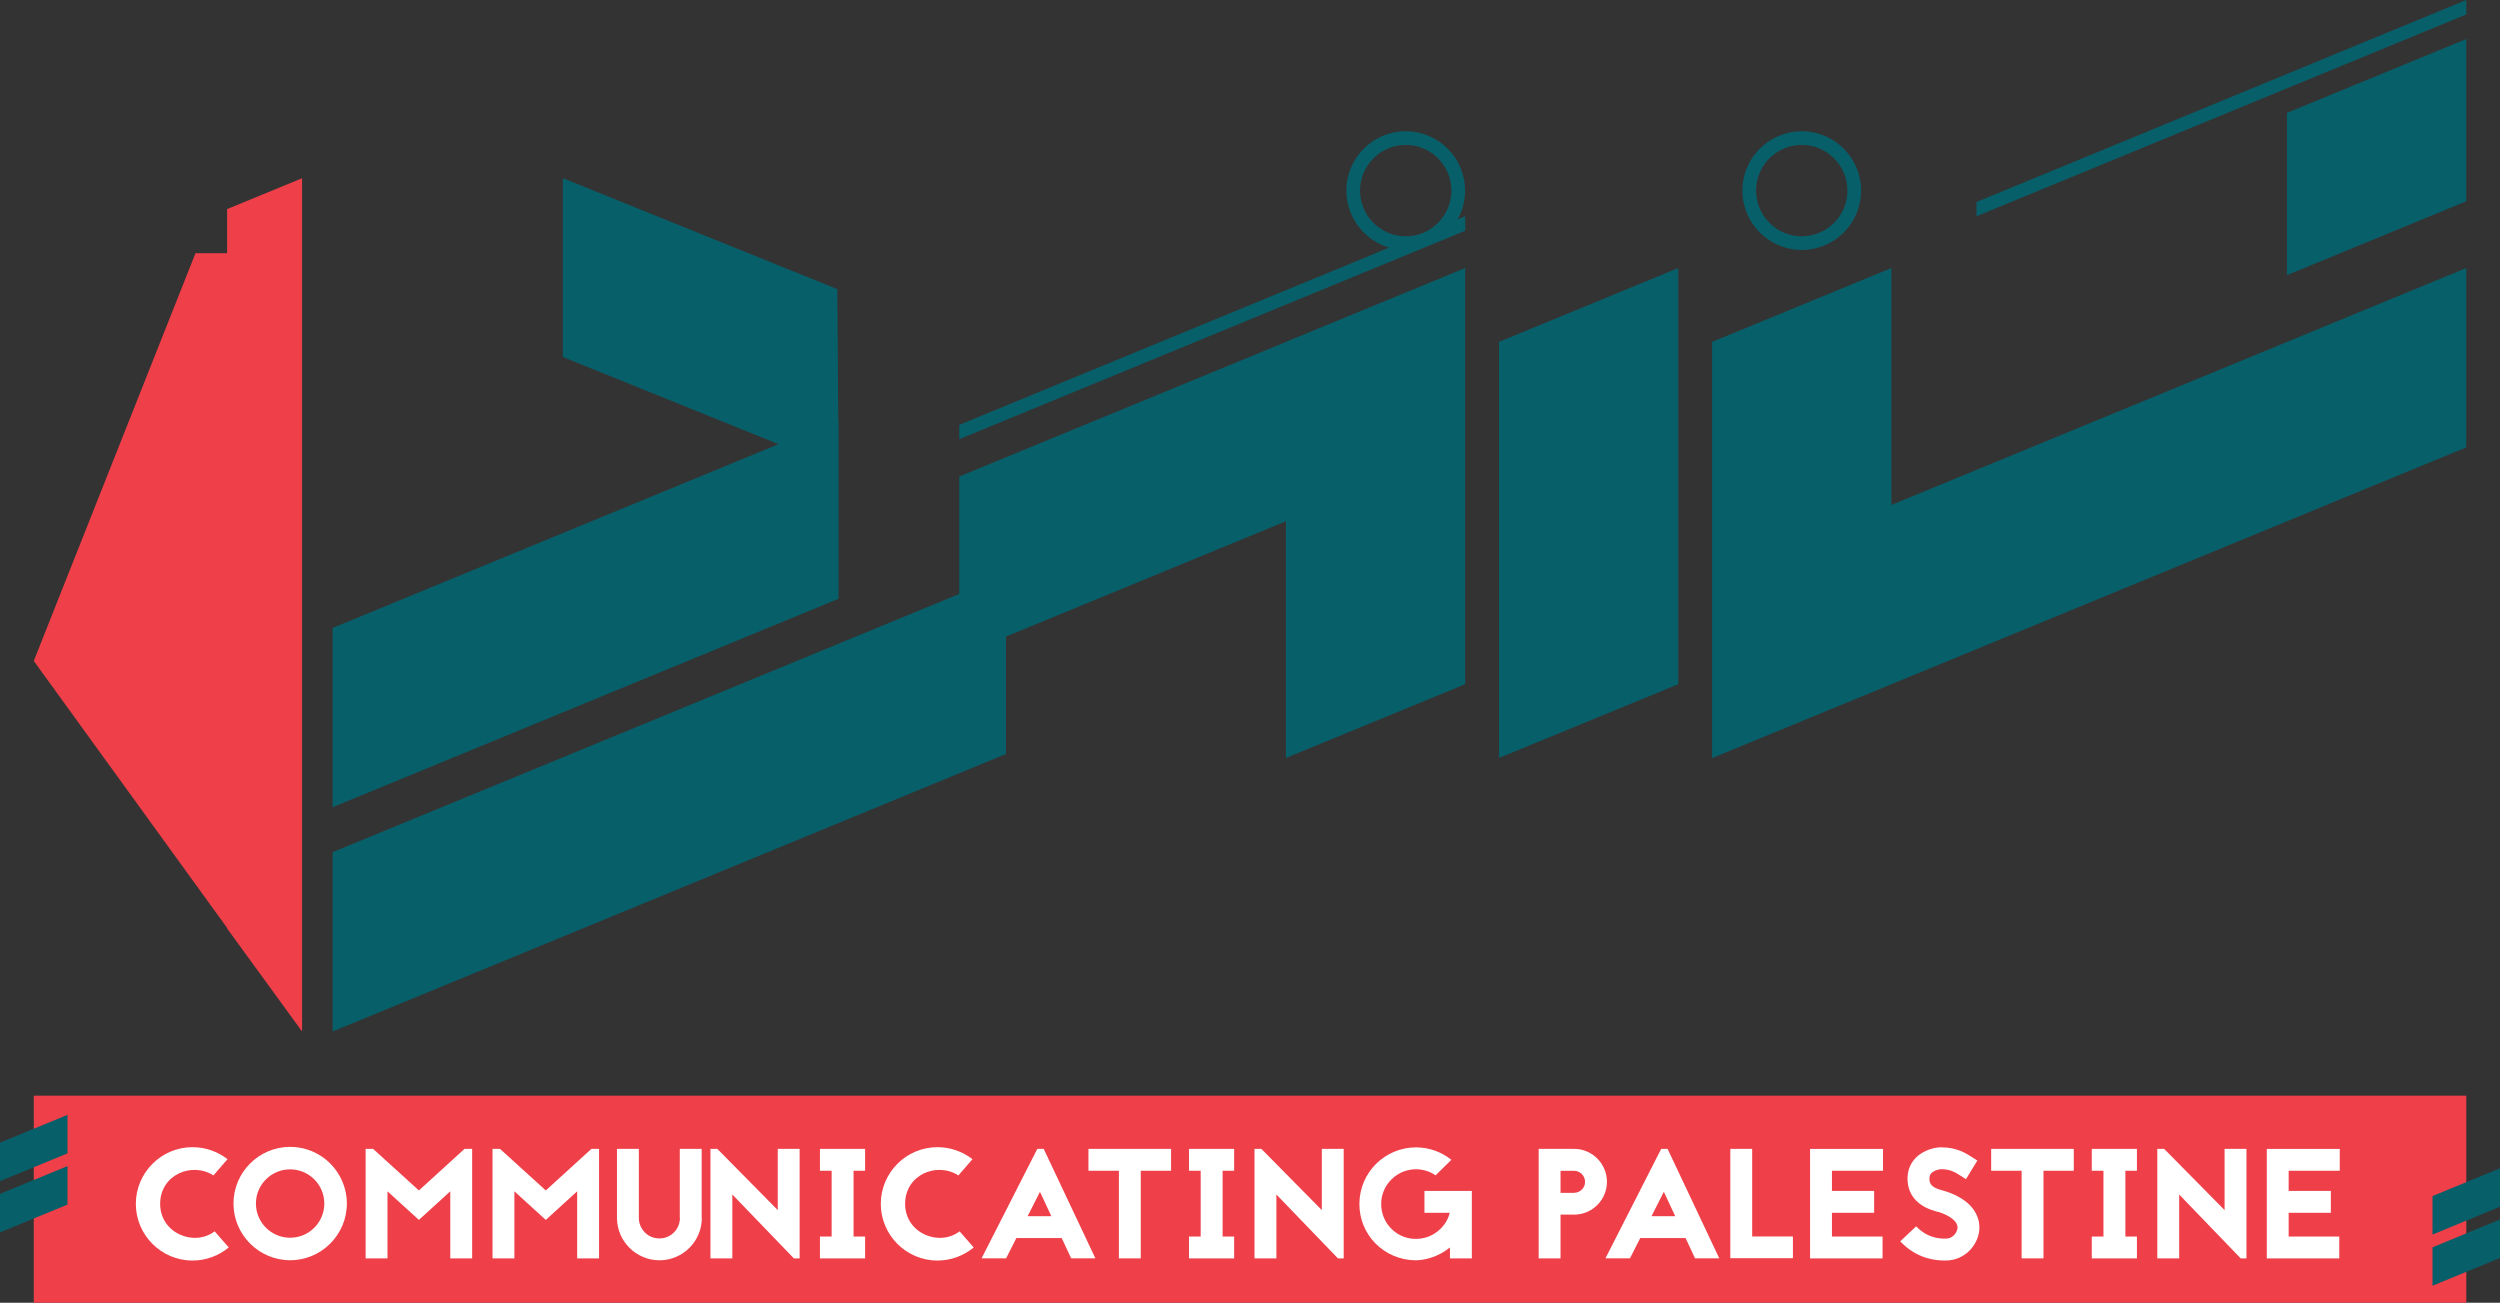 <?xml version="1.0" encoding="UTF-8"?>
<svg id="Layer_2" data-name="Layer 2" xmlns="http://www.w3.org/2000/svg" viewBox="0 0 481.1 250.7">
  <rect x="0" y="0" width="481.1" height="250.7" fill="#333333" stroke="none"/>
  <defs>
    <style>
      .cls-1 {
        fill: #fff;
      }

      .cls-2 {
        fill: #ef3f48;
      }

      .cls-3 {
        fill: #075f6a;
      }
    </style>
  </defs>
  <g id="Layer_1-2" data-name="Layer 1">
    <g>
      <rect class="cls-2" x="6.5" y="210.85" width="468.11" height="39.85"/>
      <polygon class="cls-3" points="0 227.3 12.99 221.95 12.99 214.54 0 219.89 0 227.3"/>
      <polygon class="cls-3" points="0 237.16 12.99 231.81 12.99 224.4 0 229.75 0 237.16"/>
      <polygon class="cls-3" points="468.11 237.58 481.1 232.22 481.1 224.82 468.11 230.17 468.11 237.58"/>
      <polygon class="cls-3" points="468.11 247.43 481.1 242.08 481.1 234.68 468.11 240.03 468.11 247.43"/>
      <g>
        <polygon class="cls-3" points="161.31 80.75 161.14 55.64 108.32 34.29 108.32 68.7 149.82 85.48 64.01 120.84 64.01 155.34 161.37 115.23 161.37 80.72 161.31 80.75"/>
        <polygon class="cls-3" points="380.36 41.61 474.61 2.78 474.61 0 380.36 38.87 380.36 41.61"/>
        <polygon class="cls-3" points="363.98 97.17 363.98 51.58 329.48 65.79 329.48 111.39 329.48 145.86 329.48 145.89 474.61 86.09 474.61 51.58 363.98 97.17"/>
        <polygon class="cls-3" points="247.46 65.79 247.46 65.8 184.6 91.7 184.6 114.3 96.23 150.72 96.23 150.72 64.01 163.99 64.01 198.5 161.37 158.38 161.37 158.38 193.59 145.1 193.59 122.5 247.46 100.31 247.46 145.86 281.96 131.67 281.96 86.09 281.96 51.58 281.96 51.58 247.46 65.79"/>
        <polygon class="cls-3" points="288.47 65.79 288.47 145.86 322.97 131.67 322.97 51.58 288.47 65.79"/>
        <path class="cls-3" d="M280.51,42.21c.91-1.64,1.43-3.53,1.43-5.53,0-6.3-5.12-11.42-11.42-11.42s-11.42,5.12-11.42,11.42c0,5.19,3.48,9.58,8.23,10.97l-79.61,32.83h0s-3.12,1.29-3.12,1.29v2.75l94.25-38.83h0s3.12-1.29,3.12-1.29v-2.78l-1.46.6ZM261.73,36.68c0-4.85,3.94-8.79,8.79-8.79s8.79,3.94,8.79,8.79-3.94,8.79-8.79,8.79-8.79-3.94-8.79-8.79Z"/>
        <path class="cls-3" d="M346.73,48.1c-6.3,0-11.42-5.12-11.42-11.42s5.12-11.42,11.42-11.42,11.42,5.12,11.42,11.42-5.12,11.42-11.42,11.42ZM346.73,27.89c-4.85,0-8.79,3.94-8.79,8.79s3.94,8.79,8.79,8.79,8.79-3.94,8.79-8.79-3.94-8.79-8.79-8.79Z"/>
        <polygon class="cls-3" points="440.1 52.95 474.61 38.73 474.61 7.51 440.1 21.72 440.1 52.95"/>
      </g>
      <polygon class="cls-2" points="43.7 40.24 43.7 48.73 37.62 48.73 6.5 127.19 43.7 178.56 43.7 178.67 58.13 198.5 58.13 48.73 58.13 34.3 43.7 40.24"/>
      <g>
        <path class="cls-1" d="M41.07,226.2c-4.09-2.65-10.25-.18-10.25,5.47s6.52,8.3,10.49,5.29l2.71,3.1c-1.89,1.56-4.33,2.52-6.97,2.52-6.01,0-10.91-4.9-10.91-10.91s4.9-10.91,10.91-10.91c2.52,0,4.87.87,6.73,2.31l-2.71,3.13Z"/>
        <path class="cls-1" d="M66.75,231.61c0,6.01-4.9,10.91-10.91,10.91s-10.91-4.9-10.91-10.91,4.9-10.91,10.91-10.91,10.91,4.9,10.91,10.91ZM49.25,231.61c0,3.64,2.95,6.58,6.58,6.58s6.58-2.95,6.58-6.58-2.95-6.58-6.58-6.58-6.58,2.95-6.58,6.58Z"/>
        <path class="cls-1" d="M86.65,242.16v-12.9l-6.04,5.5-6.04-5.5v12.9h-4.21v-21.07h1.44l8.81,8,8.78-8h1.47v21.07h-4.21Z"/>
        <path class="cls-1" d="M111.07,242.16v-12.9l-6.04,5.5-6.04-5.5v12.9h-4.21v-21.07h1.44l8.81,8,8.78-8h1.47v21.07h-4.21Z"/>
        <path class="cls-1" d="M135.06,234.38c0,4.51-3.67,8.15-8.15,8.15s-8.15-3.64-8.18-8.12v-13.32h4.21v13.29c0,1.05.42,2.04,1.17,2.8s1.74,1.14,2.8,1.14,2.01-.39,2.77-1.14,1.14-1.71,1.17-2.77h-.03v-13.32h4.21v13.29h.03Z"/>
        <path class="cls-1" d="M152.77,242.16l-11.84-12.29v12.29h-4.21v-21.07h1.32l11.63,11.78v-11.78h4.21v21.07h-1.11Z"/>
        <path class="cls-1" d="M164.26,225.3v12.66h2.22v4.21h-8.69v-4.21h2.25v-12.66h-2.25v-4.21h8.69v4.21h-2.22Z"/>
        <path class="cls-1" d="M184.43,226.2c-4.09-2.65-10.25-.18-10.25,5.47s6.52,8.3,10.49,5.29l2.71,3.1c-1.89,1.56-4.33,2.52-6.97,2.52-6.01,0-10.91-4.9-10.91-10.91s4.9-10.91,10.91-10.91c2.52,0,4.87.87,6.73,2.31l-2.71,3.13Z"/>
        <path class="cls-1" d="M204.31,238.25h-8.72l-1.98,3.91h-4.72l10.73-21.07h1.23l9.95,21.07h-4.66l-1.83-3.91ZM202.32,234.04l-2.19-4.69-2.37,4.69h4.57Z"/>
        <path class="cls-1" d="M225.36,221.09v4.21h-5.83v16.86h-4.21v-16.86h-5.86v-4.21h15.9Z"/>
        <path class="cls-1" d="M235.28,225.3v12.66h2.22v4.21h-8.69v-4.21h2.25v-12.66h-2.25v-4.21h8.69v4.21h-2.22Z"/>
        <path class="cls-1" d="M257.47,242.16l-11.84-12.29v12.29h-4.21v-21.07h1.32l11.63,11.78v-11.78h4.21v21.07h-1.11Z"/>
        <path class="cls-1" d="M274.13,229.18h9.11v12.99h-4.21v-2.1c-2.46,1.95-5.05,2.46-6.64,2.46-6.04-.06-10.85-4.9-10.79-10.94.06-5.98,4.93-10.79,10.91-10.79h.09c2.56.03,4.87.93,6.7,2.4l-3.04,2.98c-1.08-.75-2.34-1.14-3.7-1.17h-.06c-1.77,0-3.46.69-4.72,1.95-1.26,1.23-1.98,2.92-1.98,4.69-.03,1.77.66,3.49,1.89,4.75,1.26,1.29,2.95,2.01,4.72,2.01h.09c1.77,0,3.43-.69,4.69-1.92.9-.87,1.5-1.92,1.8-3.1h-4.87v-4.21Z"/>
        <path class="cls-1" d="M302.93,221.09c3.49,0,6.31,2.86,6.31,6.34s-2.83,6.31-6.31,6.31h-2.62v8.42h-4.21v-21.07h6.82ZM302.93,229.54c1.14,0,2.1-.93,2.1-2.1s-.96-2.13-2.1-2.13h-2.62v4.24h2.62Z"/>
        <path class="cls-1" d="M324.37,238.25h-8.72l-1.98,3.91h-4.72l10.73-21.07h1.23l9.95,21.07h-4.66l-1.83-3.91ZM322.38,234.04l-2.19-4.69-2.37,4.69h4.57Z"/>
        <path class="cls-1" d="M337.18,237.95h7.85v4.18h-12.05v-21.04h4.21v16.86Z"/>
        <path class="cls-1" d="M362.37,225.3h-9.83v3.88h8.12v4.21h-8.12v4.57h9.74v4.21h-13.95v-21.07h14.04v4.21Z"/>
        <path class="cls-1" d="M372.99,233.23c-.69-.18-1.98-.51-3.19-1.32-1.68-1.11-2.62-2.74-2.71-4.75-.09-1.68.45-3.16,1.53-4.3,1.56-1.62,3.82-2.07,4.9-2.07,3.07,0,4.78,1.11,6.31,2.1l.69.45-2.19,3.58-.75-.48c-1.35-.87-2.22-1.44-4.06-1.44-.27,0-1.32.21-1.86.78-.18.18-.39.51-.36,1.2.03,1.08.78,1.68,2.71,2.16.24.06.42.12.6.18,2.01.69,3.58,1.62,4.66,2.8,1.08,1.2,1.65,2.62,1.65,4.12s-.63,3.01-1.68,4.18c-1.23,1.38-2.95,2.16-4.84,2.16-.93,0-2.19-.06-3.7-.51-1.89-.6-3.58-1.65-5.02-3.19l3.07-2.89c2.22,2.37,4.72,2.37,5.65,2.37,1.74,0,2.31-1.59,2.31-2.13,0-1.14-1.29-2.19-3.49-2.95l-.09-.03-.15-.03Z"/>
        <path class="cls-1" d="M399.08,221.09v4.21h-5.83v16.86h-4.21v-16.86h-5.86v-4.21h15.9Z"/>
        <path class="cls-1" d="M409.01,225.3v12.66h2.22v4.21h-8.69v-4.21h2.25v-12.66h-2.25v-4.21h8.69v4.21h-2.22Z"/>
        <path class="cls-1" d="M431.2,242.16l-11.84-12.29v12.29h-4.21v-21.07h1.32l11.63,11.78v-11.78h4.21v21.07h-1.11Z"/>
        <path class="cls-1" d="M450.26,225.3h-9.83v3.88h8.12v4.21h-8.12v4.57h9.74v4.21h-13.95v-21.07h14.04v4.21Z"/>
      </g>
    </g>
  </g>
</svg>